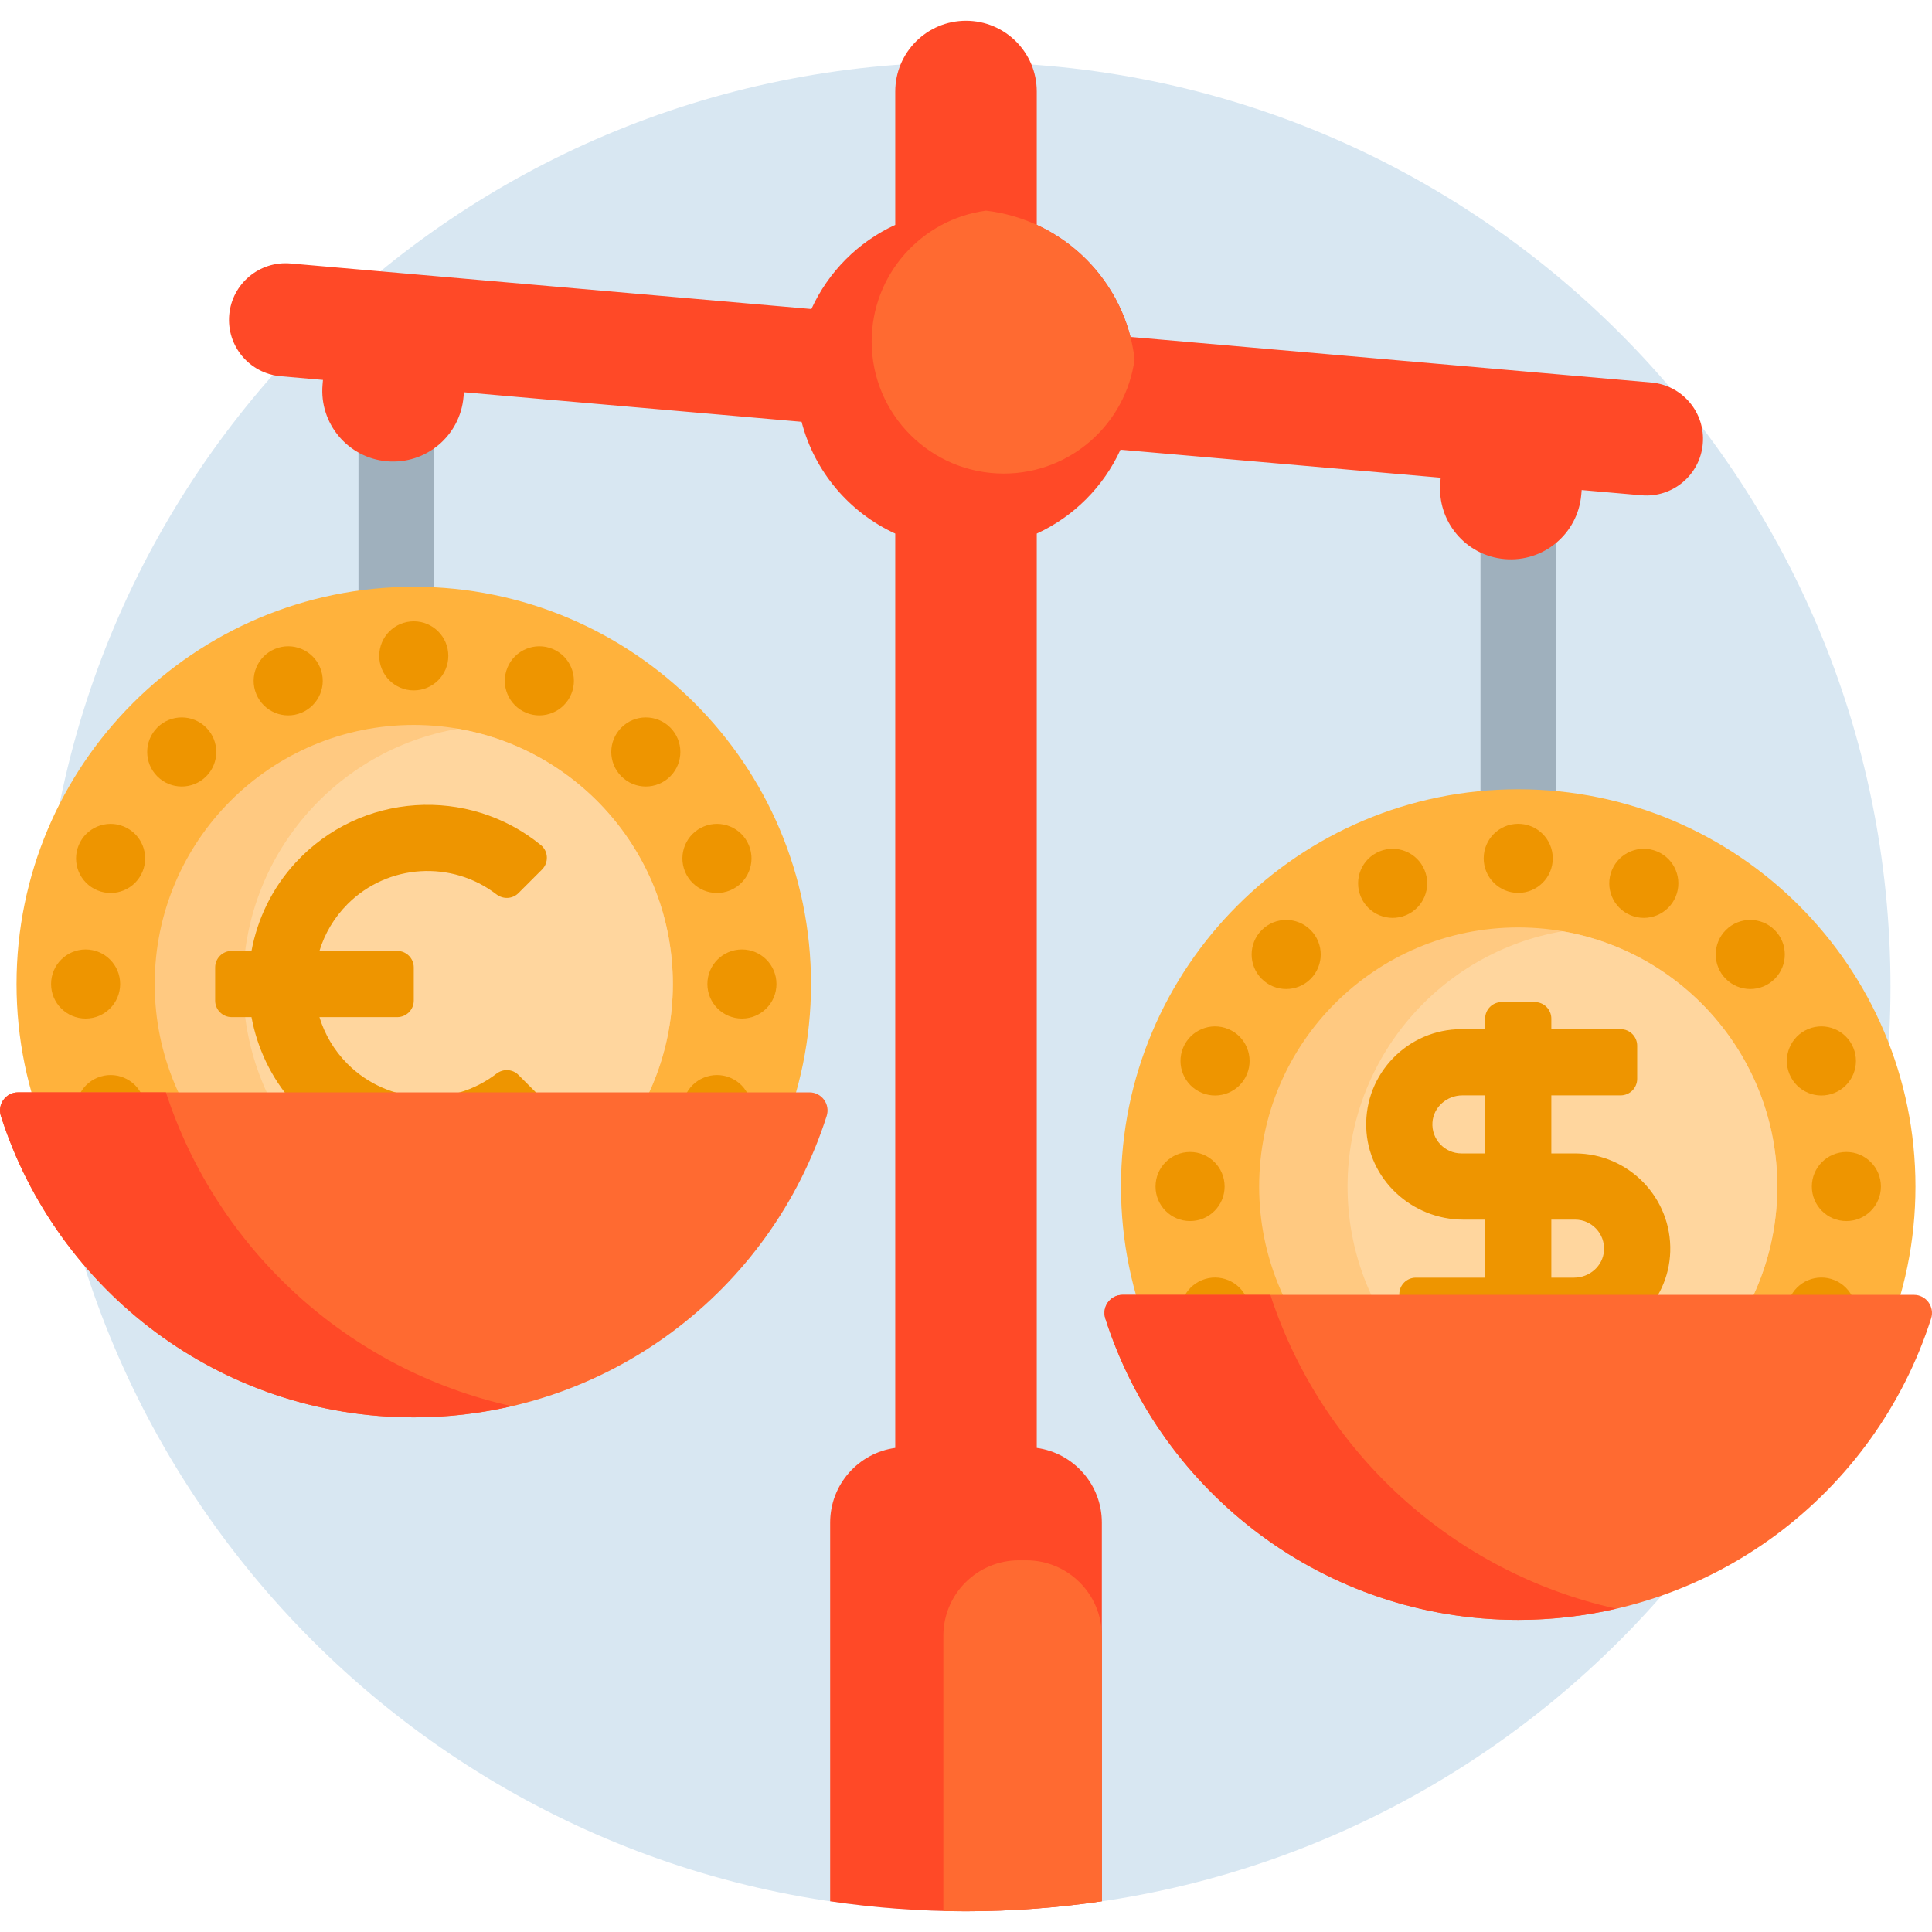 <svg xmlns="http://www.w3.org/2000/svg" xmlns:xlink="http://www.w3.org/1999/xlink" id="Capa_1" x="0px" y="0px" viewBox="0 0 512 512" style="enable-background:new 0 0 512 512;" xml:space="preserve" width="512" height="512"><g>	<path style="fill:#D8E7F2;" d="M501,261.5c0,135.31-109.69,245-245,245S11,396.81,11,261.5s109.69-245,245-245   S501,126.19,501,261.5z"></path>	<path style="fill:#9FB0BD;" d="M115,105.5v90c0,5.523-4.477,10-10,10h0c-5.523,0-10-4.477-10-10v-90c0-5.523,4.477-10,10-10h0   C110.523,95.5,115,99.977,115,105.5z M402.346,115.5c-5.523,0-10,4.477-10,10v140c0,5.523,4.477,10,10,10c5.523,0,10-4.477,10-10   v-140C412.346,119.977,407.869,115.5,402.346,115.5z"></path>	<path style="fill:#FFB23C;" d="M214.928,260.773c0,58.141-47.133,105.273-105.273,105.273S4.381,318.914,4.381,260.773   S51.513,155.5,109.654,155.5S214.928,202.633,214.928,260.773z M402.346,209.167c-58.141,0-105.273,47.133-105.273,105.273   s47.133,105.273,105.273,105.273s105.273-47.133,105.273-105.273S460.487,209.167,402.346,209.167z"></path>	<path style="fill:#FFC981;" d="M178.311,260.773c0,37.918-30.739,68.657-68.657,68.657s-68.657-30.739-68.657-68.657   s30.739-68.657,68.657-68.657S178.311,222.855,178.311,260.773z M402.346,245.784c-37.918,0-68.657,30.739-68.657,68.657   s30.739,68.657,68.657,68.657s68.657-30.739,68.657-68.657S440.264,245.784,402.346,245.784z"></path>	<path style="fill:#FFD69E;" d="M178.311,260.773c0,33.923-24.609,62.08-56.945,67.641c-32.335-5.561-56.945-33.718-56.945-67.641   s24.609-62.08,56.945-67.641C153.702,198.693,178.311,226.851,178.311,260.773z M414.058,246.799   c-32.335,5.561-56.945,33.718-56.945,67.641s24.609,62.08,56.945,67.641c32.335-5.561,56.945-33.718,56.945-67.641   S446.393,252.36,414.058,246.799z"></path>	<path style="fill:#EE9500;" d="M118.808,347.738c0,5.056-4.098,9.154-9.154,9.154s-9.154-4.098-9.154-9.154   c0-5.056,4.098-9.154,9.154-9.154S118.808,342.683,118.808,347.738z M109.654,164.654c-5.056,0-9.154,4.098-9.154,9.154   c0,5.056,4.098,9.154,9.154,9.154s9.154-4.098,9.154-9.154C118.808,168.753,114.71,164.654,109.654,164.654z M187.465,260.773   c0,5.056,4.098,9.154,9.154,9.154c5.056,0,9.154-4.098,9.154-9.154c0-5.056-4.098-9.154-9.154-9.154   C191.563,251.619,187.465,255.718,187.465,260.773z M13.535,260.773c0,5.056,4.098,9.154,9.154,9.154s9.154-4.098,9.154-9.154   c0-5.056-4.098-9.154-9.154-9.154S13.535,255.718,13.535,260.773z M164.675,315.794c-3.575,3.575-3.575,9.371,0,12.946   s9.371,3.575,12.946,0c3.575-3.575,3.575-9.371,0-12.946C174.046,312.219,168.25,312.219,164.675,315.794z M41.688,192.807   c-3.575,3.575-3.575,9.371,0,12.946c3.575,3.575,9.371,3.575,12.946,0c3.575-3.575,3.575-9.371,0-12.946   C51.059,189.232,45.263,189.232,41.688,192.807z M164.675,205.753c3.575,3.575,9.371,3.575,12.946,0   c3.575-3.575,3.575-9.371,0-12.946c-3.575-3.575-9.371-3.575-12.946,0C161.1,196.382,161.1,202.178,164.675,205.753z    M41.688,328.74c3.575,3.575,9.371,3.575,12.946,0c3.575-3.575,3.575-9.371,0-12.946c-3.575-3.575-9.371-3.575-12.946,0   C38.113,319.369,38.113,325.165,41.688,328.74z M139.431,332.661c-4.671,1.935-6.889,7.29-4.954,11.961   c1.935,4.671,7.29,6.889,11.961,4.954c4.671-1.935,6.889-7.29,4.954-11.961C149.457,332.945,144.102,330.727,139.431,332.661z    M72.871,171.971c-4.671,1.935-6.889,7.29-4.954,11.961s7.29,6.889,11.961,4.954c4.671-1.935,6.889-7.29,4.954-11.961   C82.897,172.254,77.542,170.036,72.871,171.971z M181.542,230.997c1.935,4.671,7.29,6.889,11.961,4.954   c4.671-1.935,6.889-7.29,4.954-11.961c-1.935-4.671-7.29-6.889-11.961-4.954C181.825,220.971,179.607,226.326,181.542,230.997z    M20.852,297.557c1.935,4.671,7.29,6.889,11.961,4.954s6.889-7.29,4.954-11.961c-1.935-4.671-7.29-6.889-11.961-4.954   C21.135,287.531,18.917,292.886,20.852,297.557z M181.542,290.55c-1.935,4.671,0.283,10.026,4.954,11.961   s10.026-0.283,11.961-4.954c1.935-4.671-0.283-10.026-4.954-11.961C188.832,283.661,183.477,285.879,181.542,290.55z    M20.852,223.99c-1.935,4.671,0.283,10.026,4.954,11.961c4.671,1.935,10.026-0.283,11.961-4.954   c1.935-4.671-0.283-10.026-4.954-11.961C28.141,217.101,22.786,219.319,20.852,223.99z M139.431,188.886   c4.671,1.935,10.026-0.283,11.961-4.954c1.935-4.671-0.283-10.026-4.954-11.961c-4.671-1.935-10.026,0.283-11.961,4.954   C132.542,181.596,134.76,186.951,139.431,188.886z M72.871,349.576c4.671,1.935,10.026-0.283,11.961-4.954   c1.935-4.671-0.283-10.026-4.954-11.961c-4.671-1.935-10.026,0.283-11.961,4.954C65.982,342.286,68.2,347.641,72.871,349.576z    M411.5,401.405c0,5.056-4.098,9.154-9.154,9.154c-5.056,0-9.154-4.098-9.154-9.154c0-5.056,4.098-9.154,9.154-9.154   C407.402,392.251,411.5,396.349,411.5,401.405z M402.346,218.321c-5.056,0-9.154,4.098-9.154,9.154s4.098,9.154,9.154,9.154   c5.056,0,9.154-4.098,9.154-9.154S407.402,218.321,402.346,218.321z M480.157,314.44c0,5.056,4.098,9.154,9.154,9.154   s9.154-4.098,9.154-9.154s-4.098-9.154-9.154-9.154S480.157,309.384,480.157,314.44z M306.227,314.44   c0,5.056,4.098,9.154,9.154,9.154s9.154-4.098,9.154-9.154s-4.098-9.154-9.154-9.154S306.227,309.384,306.227,314.44z    M457.366,369.461c-3.575,3.575-3.575,9.371,0,12.946c3.575,3.575,9.371,3.575,12.946,0c3.575-3.575,3.575-9.371,0-12.946   C466.737,365.886,460.941,365.886,457.366,369.461z M334.379,246.474c-3.575,3.575-3.575,9.371,0,12.946   c3.575,3.575,9.371,3.575,12.946,0c3.575-3.575,3.575-9.371,0-12.946C343.75,242.899,337.954,242.899,334.379,246.474z    M457.366,259.42c3.575,3.575,9.371,3.575,12.946,0c3.575-3.575,3.575-9.371,0-12.946c-3.575-3.575-9.371-3.575-12.946,0   C453.791,250.048,453.791,255.845,457.366,259.42z M334.379,382.407c3.575,3.575,9.371,3.575,12.946,0   c3.575-3.575,3.575-9.371,0-12.946c-3.575-3.575-9.371-3.575-12.946,0C330.804,373.036,330.804,378.832,334.379,382.407z    M432.123,386.328c-4.671,1.935-6.889,7.29-4.954,11.961c1.935,4.671,7.29,6.889,11.961,4.954c4.671-1.935,6.889-7.29,4.954-11.961   C442.149,386.611,436.794,384.393,432.123,386.328z M365.563,225.638c-4.671,1.935-6.889,7.29-4.954,11.961   c1.935,4.671,7.29,6.889,11.961,4.954c4.671-1.935,6.889-7.29,4.954-11.961S370.234,223.703,365.563,225.638z M474.234,284.663   c1.935,4.671,7.29,6.889,11.961,4.954c4.671-1.935,6.889-7.29,4.954-11.961c-1.935-4.671-7.29-6.889-11.961-4.954   S472.299,279.992,474.234,284.663z M313.543,351.223c1.935,4.671,7.29,6.889,11.961,4.954c4.671-1.935,6.889-7.29,4.954-11.961   c-1.935-4.671-7.29-6.889-11.961-4.954C313.827,341.198,311.609,346.552,313.543,351.223z M474.234,344.217   c-1.935,4.671,0.283,10.026,4.954,11.961s10.026-0.283,11.961-4.954c1.935-4.671-0.283-10.026-4.954-11.961   C481.523,337.328,476.168,339.546,474.234,344.217z M313.543,277.657c-1.935,4.671,0.283,10.026,4.954,11.961   c4.671,1.935,10.026-0.283,11.961-4.954c1.935-4.671-0.283-10.026-4.954-11.961C320.833,270.768,315.478,272.986,313.543,277.657z    M432.123,242.552c4.671,1.935,10.026-0.283,11.961-4.954c1.935-4.671-0.283-10.026-4.954-11.961   c-4.671-1.935-10.026,0.283-11.961,4.954S427.452,240.618,432.123,242.552z M365.563,403.243   c4.671,1.935,10.026-0.283,11.961-4.954c1.935-4.671-0.283-10.026-4.954-11.961c-4.671-1.935-10.026,0.283-11.961,4.954   C358.674,395.953,360.892,401.308,365.563,403.243z"></path>	<path style="fill:#EE9500;" d="M143.637,291.11c1.816,1.816,1.715,4.829-0.272,6.456c-8.713,7.131-19.388,10.696-30.063,10.696   c-13.121,0-26.24-5.385-35.718-16.156c-5.788-6.578-9.42-14.407-10.931-22.559h-5.248c-2.423,0-4.386-1.964-4.386-4.386v-8.773   c0-2.422,1.964-4.386,4.386-4.386h5.248c1.579-8.493,5.461-16.626,11.642-23.349c17.266-18.783,45.893-20.346,65.05-4.687   c1.997,1.632,2.113,4.652,0.29,6.476l-6.243,6.243c-1.578,1.578-4.065,1.687-5.833,0.326c-11.74-9.033-28.694-8.175-39.444,2.576   c-3.588,3.588-6.07,7.869-7.454,12.415h20.609c2.423,0,4.386,1.964,4.386,4.386v8.773c0,2.422-1.964,4.386-4.386,4.386H84.659   c1.384,4.546,3.865,8.827,7.454,12.415c10.749,10.751,27.704,11.609,39.444,2.576c1.769-1.361,4.255-1.252,5.833,0.326   L143.637,291.11z M442.63,331.669c-0.408,13.726-12.03,24.472-25.762,24.472h-5.749v2.796c0,2.423-1.964,4.386-4.386,4.386h-8.773   c-2.423,0-4.386-1.964-4.386-4.386v-2.796h-18.364c-2.423,0-4.386-1.964-4.386-4.386v-8.773c0-2.422,1.964-4.386,4.386-4.386   h18.364v-15.383h-5.749c-13.733,0-25.355-10.747-25.763-24.473c-0.424-14.263,11.056-26.001,25.226-26.001h6.286v-2.796   c0-2.423,1.964-4.386,4.386-4.386h8.773c2.423,0,4.386,1.964,4.386,4.386v2.796h18.364c2.422,0,4.386,1.964,4.386,4.386v8.773   c0,2.422-1.964,4.386-4.386,4.386h-18.364v15.383h6.286C431.574,305.667,443.054,317.406,442.63,331.669z M393.573,290.284h-6.014   c-4.093,0-7.672,3.082-7.945,7.165c-0.3,4.478,3.259,8.218,7.674,8.218h6.286V290.284z M417.404,323.213h-6.286v15.383h6.014   c4.093,0,7.672-3.082,7.945-7.165C425.378,326.953,421.819,323.213,417.404,323.213z"></path>	<path style="fill:#FF6A31;" d="M214.516,289.484c3.246,0,5.549,3.164,4.561,6.256c-14.792,46.328-58.19,79.877-109.423,79.877   S15.023,342.068,0.231,295.741c-0.987-3.092,1.315-6.256,4.561-6.256H214.516z M297.484,343.151c-3.246,0-5.549,3.164-4.561,6.256   c14.792,46.328,58.19,79.877,109.423,79.877s94.631-33.549,109.423-79.877c0.987-3.092-1.315-6.256-4.561-6.256H297.484z"></path>	<path style="fill:#FF4927;" d="M451.254,117.621c-0.722,8.253-7.997,14.358-16.25,13.636l-15.844-1.386l-0.109,1.245   c-0.903,10.316-9.997,17.947-20.313,17.044c-10.316-0.902-17.947-9.997-17.044-20.313l0.109-1.245l-84.864-7.425   c-4.484,9.812-12.386,17.728-22.189,22.229v4.094v10v61.25v166.961c9.741,1.343,17.25,9.679,17.25,19.789v100.361   c-11.751,1.73-23.769,2.639-36,2.639s-24.249-0.909-36-2.639V403.5c0-10.11,7.509-18.446,17.25-19.789V216.75V155.5v-10v-4.094   c-12.165-5.585-21.415-16.425-24.823-29.623l-89.481-7.829l-0.109,1.245c-0.903,10.316-9.997,17.947-20.313,17.045h0   c-10.316-0.903-17.947-9.997-17.044-20.313l0.109-1.245l-11.207-0.98c-8.253-0.722-14.358-7.998-13.636-16.25   c0.722-8.253,7.998-14.358,16.25-13.636l138.032,12.076c4.478-9.846,12.395-17.79,22.222-22.302V24.25   c0-10.355,8.395-18.75,18.75-18.75s18.75,8.395,18.75,18.75v35.344c12.188,5.596,21.451,16.468,24.843,29.7l138.026,12.076   C445.871,102.092,451.976,109.368,451.254,117.621z"></path>	<path style="fill:#FF6A31;" d="M266,125.5c-19.33,0-35-15.67-35-35c0-17.738,13.198-32.384,30.308-34.678   c20.607,2.423,36.946,18.762,39.37,39.37C298.384,112.302,283.738,125.5,266,125.5z M272,413.5h-2c-11.046,0-20,8.954-20,20v72.924   c1.995,0.048,3.994,0.076,6,0.076c12.231,0,24.249-0.909,36-2.639V433.5C292,422.454,283.046,413.5,272,413.5z"></path>	<path style="fill:#FF4927;" d="M135.611,372.648c-8.344,1.928-17.027,2.969-25.957,2.969c-51.234,0-94.631-33.549-109.423-79.877   c-0.987-3.092,1.315-6.256,4.561-6.256h39.174C57.532,331.092,92.354,363.079,135.611,372.648z M336.658,343.151h-39.174   c-3.246,0-5.549,3.164-4.562,6.256c14.792,46.328,58.19,79.877,109.423,79.877c8.93,0,17.613-1.041,25.957-2.969   C385.046,416.745,350.223,384.759,336.658,343.151z"></path></g></svg>